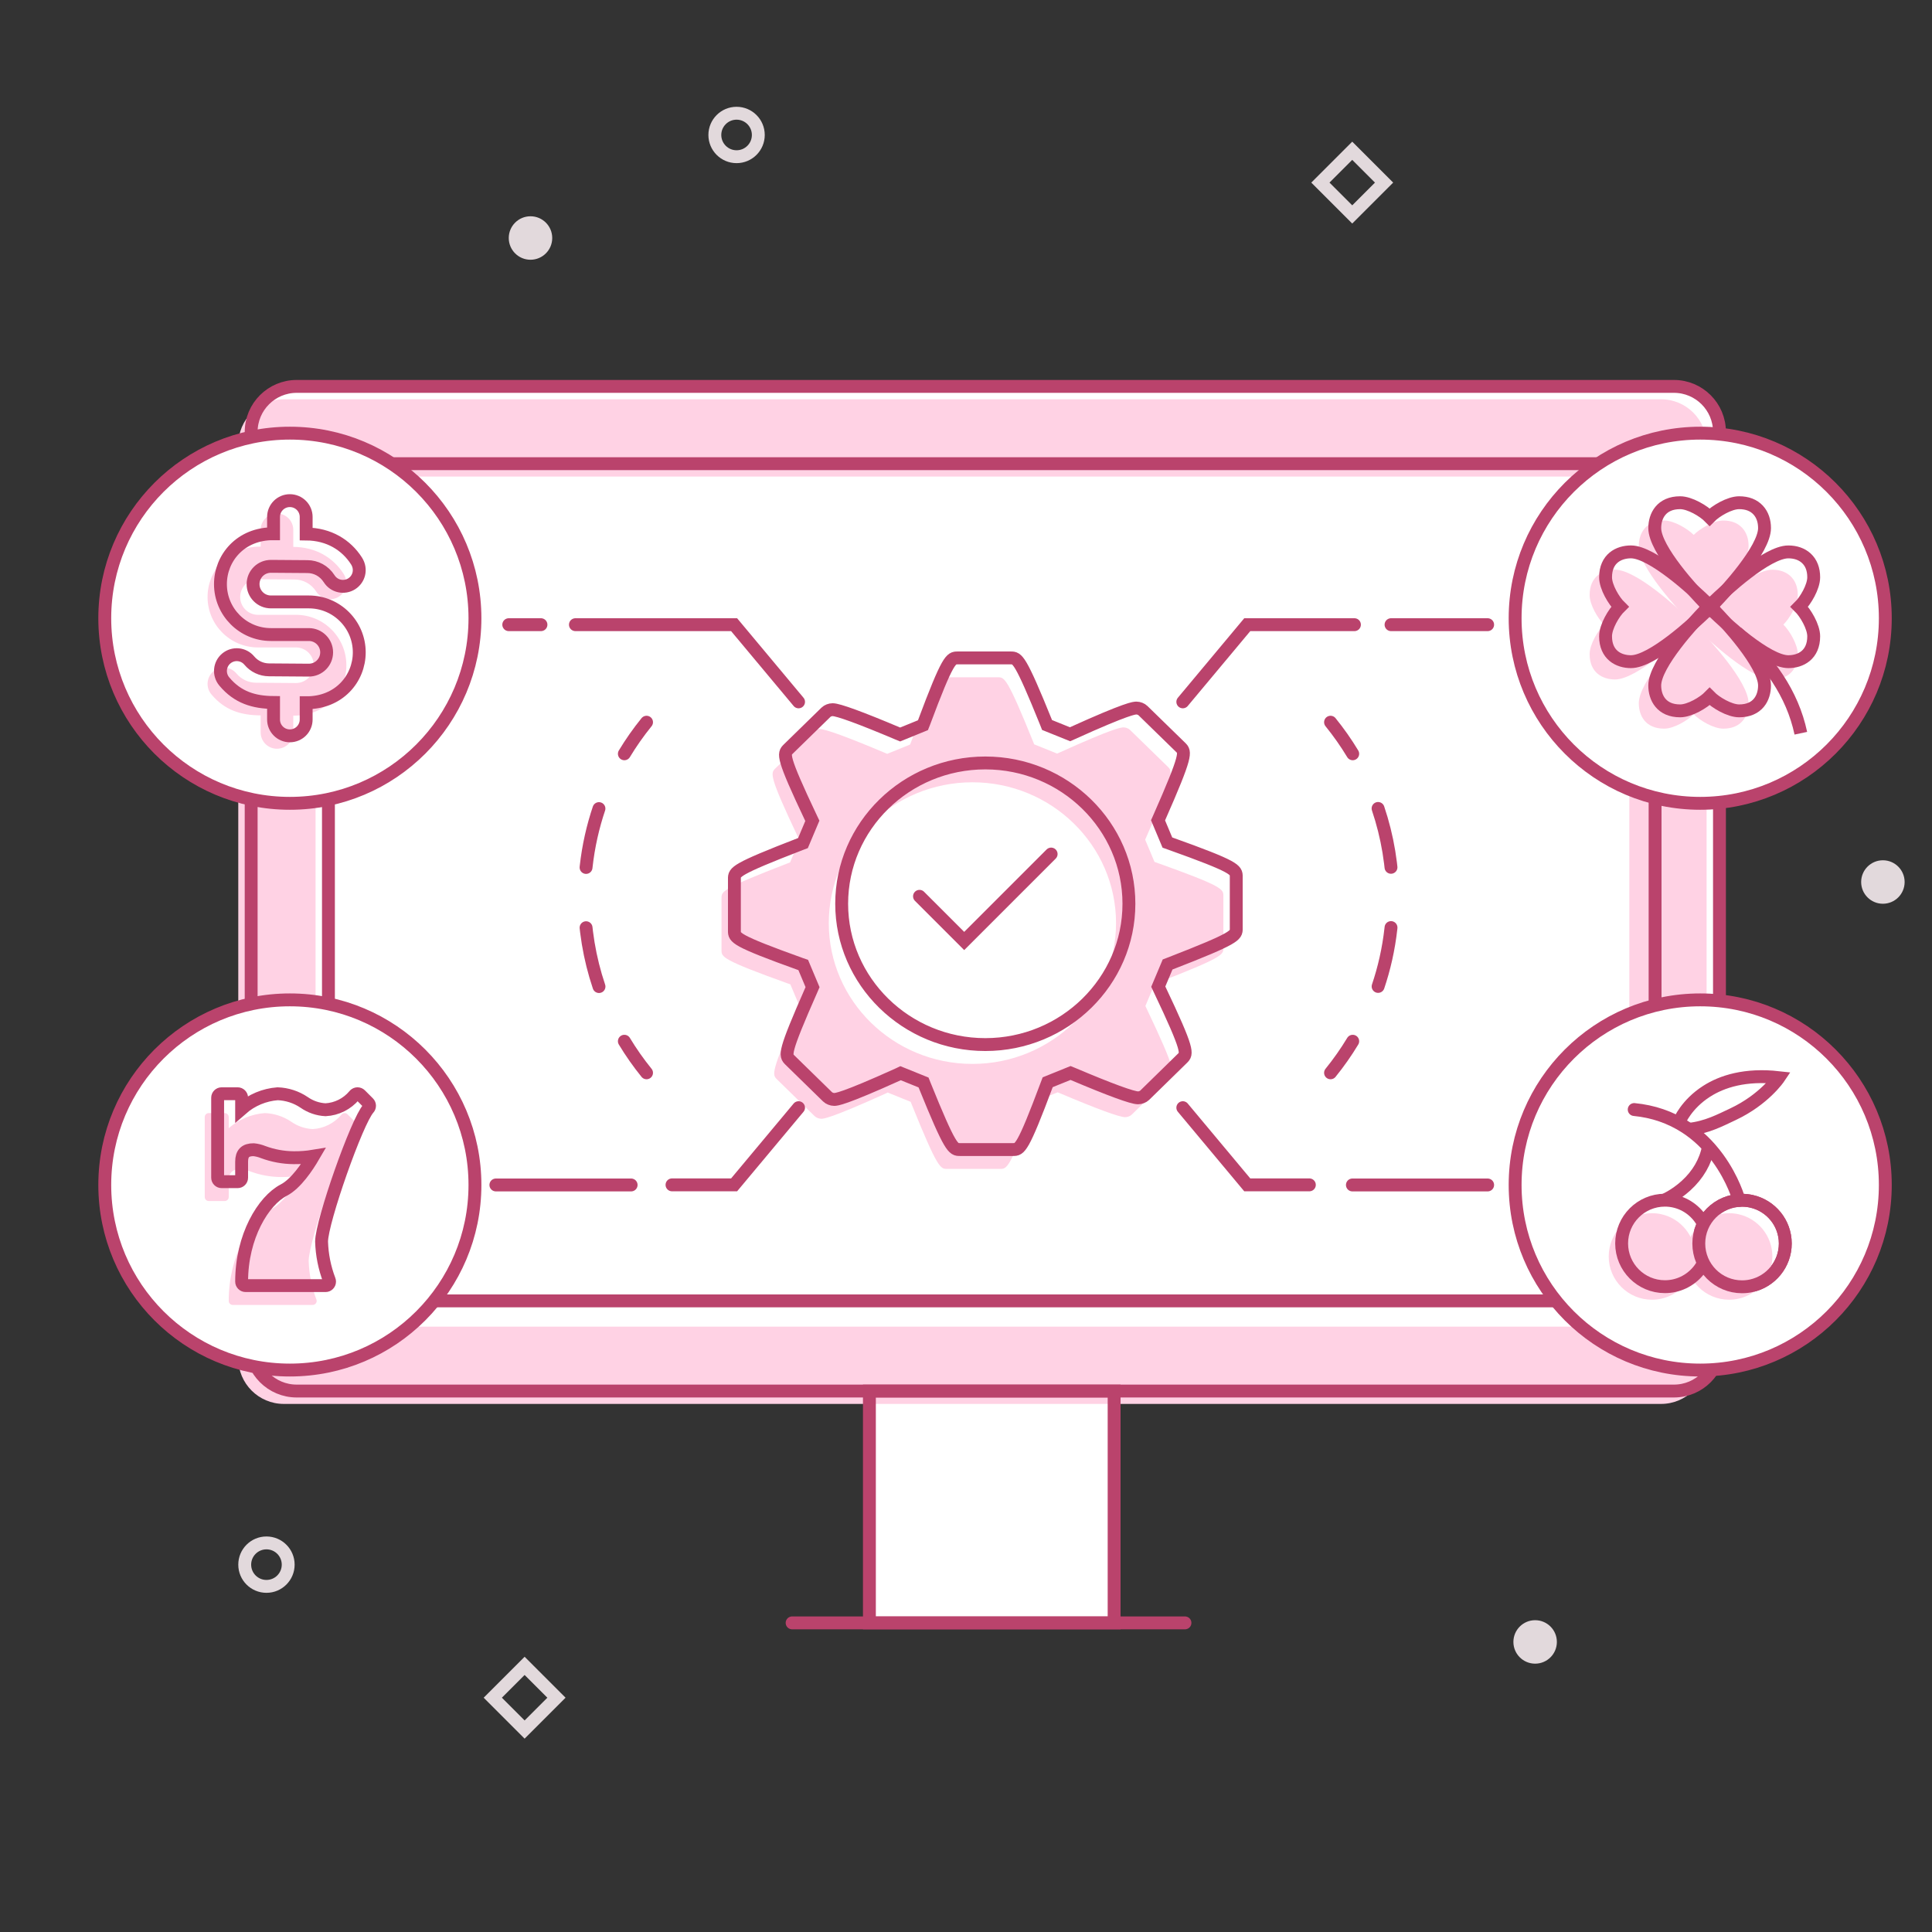 <?xml version="1.0" encoding="UTF-8"?> <!-- Generator: Adobe Illustrator 18.0.0, SVG Export Plug-In . SVG Version: 6.00 Build 0) --> <svg xmlns="http://www.w3.org/2000/svg" xmlns:xlink="http://www.w3.org/1999/xlink" id="Layer_1" x="0px" y="0px" width="300px" height="300px" viewBox="0 0 300 300" xml:space="preserve"><rect x="0" y="0" width="300" height="300" fill="#333333" stroke="none"/> <path fill="#FFFFFF" d="M259.931,60H46.069C42.165,60,39,63.165,39,67.069v141.861c0,3.904,3.165,7.069,7.069,7.069H135v36h38v-36 h86.931c3.904,0,7.069-3.165,7.069-7.069V67.069C267,63.165,263.835,60,259.931,60z"></path> <path fill="#FFD2E4" d="M265,69.069c0-3.904-3.165-7.069-7.069-7.069H44.069C40.165,62,37,65.165,37,69.069v141.861 c0,3.904,3.165,7.069,7.069,7.069h213.861c3.904,0,7.069-3.165,7.069-7.069V69.069z M253,206H49V74h204V206z"></path> <path fill="none" stroke="#BA436C" stroke-width="2" stroke-miterlimit="10" d="M267,208.931c0,3.904-3.165,7.069-7.069,7.069 H46.069c-3.904,0-7.069-3.165-7.069-7.069V67.069C39,63.165,42.165,60,46.069,60h213.861c3.904,0,7.069,3.165,7.069,7.069V208.931z"></path> <rect x="51" y="72" fill="none" stroke="#BA436C" stroke-width="2" stroke-miterlimit="10" width="206" height="130"></rect> <line fill="none" stroke="#BA436C" stroke-width="2" stroke-linecap="round" stroke-miterlimit="10" x1="123" y1="252" x2="184" y2="252"></line> <rect x="135" y="216" fill="none" stroke="#BA436C" stroke-width="2" stroke-miterlimit="10" width="38" height="36"></rect> <rect x="78.003" y="260.142" transform="matrix(0.707 -0.707 0.707 0.707 -162.55 134.847)" fill="none" stroke="#E2D9DC" stroke-width="2" stroke-miterlimit="10" width="6.993" height="6.993"></rect> <rect x="206.503" y="24.837" transform="matrix(0.707 -0.707 0.707 0.707 41.473 156.791)" fill="none" stroke="#E2D9DC" stroke-width="2" stroke-miterlimit="10" width="6.993" height="6.993"></rect> <circle fill="none" stroke="#E2D9DC" stroke-width="2" stroke-miterlimit="10" cx="114.375" cy="20.958" r="3.375"></circle> <circle fill="none" stroke="#E2D9DC" stroke-width="2" stroke-miterlimit="10" cx="41.375" cy="242.958" r="3.375"></circle> <circle fill="#E2D9DC" cx="82.375" cy="36.958" r="3.375"></circle> <circle fill="#E2D9DC" cx="292.375" cy="136.958" r="3.375"></circle> <circle fill="#E2D9DC" cx="238.375" cy="254.958" r="3.375"></circle> <g> <path fill="#FFD2E4" d="M179.642,133.966l-0.373-0.133l-1.45-3.453l0.159-0.355c4.391-9.946,4.086-10.242,3.359-10.965 l-5.852-5.706c-0.241-0.241-0.658-0.405-1.019-0.405c-0.329,0-1.328,0-9.97,3.916l-0.342,0.152l-3.568-1.437l-0.139-0.355 c-4.068-10.059-4.48-10.059-5.492-10.059h-8.263c-1.006,0-1.467,0-5.231,10.079l-0.146,0.366l-3.542,1.443l-0.342-0.139 c-5.847-2.467-9.262-3.714-10.148-3.714c-0.361,0-0.784,0.159-1.025,0.398l-5.858,5.719c-0.74,0.735-1.05,1.045,3.568,10.782 l0.172,0.36l-1.456,3.455l-0.355,0.133c-10.292,3.979-10.292,4.371-10.292,5.403v8.098c0,1.038,0,1.467,10.318,5.17l0.368,0.126 l1.448,3.442l-0.152,0.353c-4.389,9.952-4.112,10.218-3.365,10.965l5.847,5.712c0.24,0.235,0.664,0.405,1.024,0.405 c0.33,0,1.323,0,9.972-3.91l0.342-0.164l3.568,1.441l0.139,0.355c4.067,10.059,4.485,10.059,5.497,10.059h8.263 c1.036,0,1.467,0,5.238-10.085l0.139-0.366l3.55-1.437l0.342,0.139c5.839,2.473,9.254,3.72,10.14,3.72 c0.355,0,0.779-0.159,1.025-0.398l5.865-5.738c0.74-0.734,1.045-1.038-3.581-10.769l-0.17-0.36l1.448-3.442l0.348-0.133 c10.312-3.999,10.312-4.391,10.312-5.429v-8.091C189.96,138.079,189.96,137.649,179.642,133.966L179.642,133.966z M150.997,165.204 c-12.301,0-22.303-9.813-22.303-21.869c0-12.058,10.002-21.861,22.303-21.861c12.298,0,22.3,9.813,22.3,21.861 C173.297,155.39,163.295,165.204,150.997,165.204L150.997,165.204z M150.996,156.463"></path> </g> <g> <path fill="none" stroke="#BA436C" stroke-width="2" stroke-miterlimit="10" d="M181.643,130.963l-0.373-0.133l-1.45-3.453 l0.159-0.355c4.391-9.946,4.086-10.242,3.359-10.965l-5.852-5.706c-0.241-0.241-0.658-0.405-1.019-0.405 c-0.329,0-1.328,0-9.97,3.916l-0.342,0.152l-3.568-1.437l-0.139-0.355c-4.068-10.059-4.48-10.059-5.492-10.059h-8.263 c-1.006,0-1.467,0-5.231,10.079l-0.146,0.366l-3.542,1.443l-0.342-0.139c-5.847-2.467-9.262-3.714-10.148-3.714 c-0.361,0-0.784,0.159-1.025,0.398l-5.858,5.719c-0.74,0.735-1.05,1.045,3.568,10.782l0.172,0.36l-1.456,3.455l-0.355,0.133 c-10.292,3.979-10.292,4.371-10.292,5.403v8.098c0,1.038,0,1.467,10.318,5.17l0.368,0.126l1.448,3.442l-0.152,0.353 c-4.389,9.952-4.112,10.218-3.366,10.965l5.847,5.712c0.24,0.235,0.664,0.405,1.024,0.405c0.33,0,1.323,0,9.972-3.91l0.342-0.164 l3.568,1.441l0.139,0.355c4.067,10.059,4.485,10.059,5.497,10.059h8.263c1.036,0,1.467,0,5.238-10.085l0.139-0.366l3.55-1.437 l0.342,0.139c5.839,2.473,9.254,3.72,10.14,3.72c0.355,0,0.779-0.159,1.025-0.398l5.865-5.738c0.74-0.734,1.045-1.038-3.581-10.769 l-0.17-0.36l1.448-3.442l0.348-0.133c10.312-3.999,10.312-4.391,10.312-5.429v-8.091 C191.961,135.077,191.961,134.646,181.643,130.963L181.643,130.963z M152.998,162.201c-12.301,0-22.303-9.813-22.303-21.869 c0-12.058,10.002-21.861,22.303-21.861c12.298,0,22.3,9.813,22.3,21.861C175.298,152.388,165.296,162.201,152.998,162.201 L152.998,162.201z M152.998,153.461"></path> </g> <polyline fill="none" stroke="#BA436C" stroke-width="2" stroke-linecap="round" stroke-miterlimit="10" points="163.22,132.617 149.72,146.117 142.78,139.178 "></polyline> <circle fill="#FFFFFF" stroke="#BA436C" stroke-width="2" stroke-miterlimit="10" cx="45.009" cy="96" r="28.741"></circle> <circle fill="#FFFFFF" stroke="#BA436C" stroke-width="2" stroke-miterlimit="10" cx="45.009" cy="184" r="28.741"></circle> <circle fill="#FFFFFF" stroke="#BA436C" stroke-width="2" stroke-miterlimit="10" cx="264.009" cy="96" r="28.741"></circle> <circle fill="#FFFFFF" stroke="#BA436C" stroke-width="2" stroke-miterlimit="10" cx="264.009" cy="184" r="28.741"></circle> <g> <polyline fill="none" stroke="#BA436C" stroke-width="2" stroke-linecap="round" stroke-miterlimit="10" points="183.666,108.984 193.674,97 210.315,97 "></polyline> <line fill="none" stroke="#BA436C" stroke-width="2" stroke-linecap="round" stroke-miterlimit="10" x1="216" y1="97" x2="231" y2="97"></line> <polyline fill="none" stroke="#BA436C" stroke-width="2" stroke-linecap="round" stroke-miterlimit="10" points="183.666,172 193.674,183.984 203.316,183.984 "></polyline> <line fill="none" stroke="#BA436C" stroke-width="2" stroke-linecap="round" stroke-miterlimit="10" x1="210" y1="184" x2="231" y2="184"></line> </g> <g> <polyline fill="none" stroke="#BA436C" stroke-width="2" stroke-linecap="round" stroke-miterlimit="10" points="124,108.984 113.992,97 89.351,97 "></polyline> <line fill="none" stroke="#BA436C" stroke-width="2" stroke-linecap="round" stroke-miterlimit="10" x1="84" y1="97" x2="79" y2="97"></line> <polyline fill="none" stroke="#BA436C" stroke-width="2" stroke-linecap="round" stroke-miterlimit="10" points="124,172 113.992,183.984 104.35,183.984 "></polyline> <line fill="none" stroke="#BA436C" stroke-width="2" stroke-linecap="round" stroke-miterlimit="10" x1="98" y1="184" x2="77" y2="184"></line> </g> <g> <g> <path fill="none" stroke="#BA436C" stroke-width="2" stroke-linecap="round" stroke-miterlimit="10" d="M206.606,112.144 c1.256,1.549,2.408,3.188,3.444,4.904"></path> <path fill="none" stroke="#BA436C" stroke-width="2" stroke-linecap="round" stroke-miterlimit="10" stroke-dasharray="9.375,9.375" d=" M213.986,125.536c1.465,4.344,2.26,8.997,2.26,13.833c0,6.49-1.431,12.647-3.993,18.17"></path> <path fill="none" stroke="#BA436C" stroke-width="2" stroke-linecap="round" stroke-miterlimit="10" d="M210.05,161.682 c-1.036,1.716-2.188,3.355-3.444,4.904"></path> </g> </g> <g> <path fill="#FFD2E4" d="M262.36,96.511c-1.85-1.917-7.888-8.428-7.886-11.745c0-1.905,1.035-3.941,3.942-3.941 c1.504,0,3.658,1.29,4.582,2.235c0.925-0.946,3.078-2.235,4.582-2.235c1.264,0,2.262,0.39,2.966,1.158 c0.638,0.697,0.975,1.659,0.975,2.784c-0.001,3.317-6.036,9.828-7.885,11.744l-0.638,0.661L262.36,96.511z"></path> <path fill="#FFD2E4" d="M250.779,105.509c-1.905,0-3.942-1.036-3.942-3.942c0-1.505,1.29-3.658,2.235-4.582 c-0.946-0.925-2.235-3.077-2.235-4.582c0-2.906,2.037-3.942,3.943-3.942c3.317,0,9.827,6.035,11.744,7.885l0.661,0.638 l-0.661,0.638C260.607,99.474,254.096,105.509,250.779,105.509z"></path> <path fill="#FFD2E4" d="M267.58,113.146c-1.505,0-3.658-1.291-4.583-2.235c-0.925,0.946-3.078,2.235-4.582,2.235 c-2.906,0-3.942-2.036-3.942-3.942c0-3.318,6.036-9.829,7.886-11.744l0.638-0.661l0.638,0.661c1.85,1.917,7.887,8.429,7.885,11.745 C271.522,111.11,270.486,113.146,267.58,113.146z"></path> <path fill="#FFD2E4" d="M275.216,105.509c-3.316,0-9.827-6.035-11.744-7.885l-0.661-0.638l0.661-0.638 c1.916-1.849,8.426-7.885,11.744-7.885c1.125,0,2.086,0.337,2.783,0.974c0.769,0.705,1.158,1.704,1.158,2.968 c0,1.505-1.29,3.658-2.235,4.582c0.946,0.926,2.235,3.077,2.235,4.582C279.158,104.473,277.122,105.509,275.216,105.509z"></path> </g> <g> <g> <path fill="none" stroke="#BA436C" stroke-width="2" stroke-linecap="round" stroke-miterlimit="10" d="M100.394,166.586 c-1.257-1.549-2.408-3.188-3.444-4.904"></path> <path fill="none" stroke="#BA436C" stroke-width="2" stroke-linecap="round" stroke-miterlimit="10" stroke-dasharray="9.375,9.375" d=" M93.012,153.194c-1.464-4.341-2.259-8.99-2.259-13.825c0-6.491,1.432-12.652,3.994-18.178"></path> <path fill="none" stroke="#BA436C" stroke-width="2" stroke-linecap="round" stroke-miterlimit="10" d="M96.951,117.048 c1.036-1.717,2.188-3.355,3.444-4.904"></path> </g> </g> <g> <path fill="none" stroke="#BA436C" stroke-width="2" stroke-miterlimit="10" d="M269.687,98.214 c4.973,4.36,8.633,9.468,9.946,15.642"></path> <path fill="none" stroke="#BA436C" stroke-width="2" stroke-miterlimit="10" d="M264.835,93.747 c-1.85-1.917-7.888-8.428-7.886-11.745c0-1.905,1.035-3.941,3.942-3.941c1.504,0,3.658,1.29,4.582,2.235 c0.925-0.946,3.078-2.235,4.582-2.235c1.264,0,2.262,0.39,2.966,1.158c0.638,0.697,0.975,1.659,0.975,2.784 c-0.001,3.317-6.036,9.828-7.885,11.744l-0.638,0.661L264.835,93.747z"></path> <path fill="none" stroke="#BA436C" stroke-width="2" stroke-miterlimit="10" d="M253.254,102.745c-1.905,0-3.942-1.036-3.942-3.942 c0-1.505,1.29-3.658,2.235-4.582c-0.946-0.925-2.235-3.077-2.235-4.582c0-2.906,2.037-3.942,3.943-3.942 c3.317,0,9.827,6.035,11.744,7.885l0.661,0.638l-0.661,0.638C263.082,96.71,256.571,102.745,253.254,102.745z"></path> <path fill="none" stroke="#BA436C" stroke-width="2" stroke-miterlimit="10" d="M270.055,110.382c-1.505,0-3.658-1.291-4.583-2.235 c-0.925,0.946-3.078,2.235-4.582,2.235c-2.906,0-3.942-2.036-3.942-3.942c0-3.318,6.036-9.829,7.886-11.744l0.638-0.661 l0.638,0.661c1.85,1.917,7.887,8.429,7.885,11.745C273.997,108.346,272.961,110.382,270.055,110.382z"></path> <path fill="none" stroke="#BA436C" stroke-width="2" stroke-miterlimit="10" d="M277.691,102.745 c-3.316,0-9.827-6.035-11.744-7.885l-0.661-0.638l0.661-0.638c1.916-1.849,8.426-7.885,11.744-7.885 c1.125,0,2.086,0.337,2.783,0.974c0.769,0.705,1.158,1.704,1.158,2.968c0,1.505-1.29,3.658-2.235,4.582 c0.946,0.926,2.235,3.077,2.235,4.582C281.633,101.709,279.597,102.745,277.691,102.745z"></path> </g> <g> <path fill="#FFFFFF" stroke="#BA436C" stroke-width="2" stroke-miterlimit="10" d="M277.219,193.095 c0,3.21-2.253,5.896-5.264,6.559c-0.467,0.104-0.954,0.158-1.452,0.158c-3.709,0-6.716-3.008-6.716-6.717 c0-3.709,3.007-6.717,6.716-6.717c0.499,0,0.985,0.054,1.452,0.158C274.966,187.2,277.219,189.884,277.219,193.095L277.219,193.095 z M277.219,193.095"></path> <path fill="#FFD2E4" d="M263.232,195.102c0,3.21-2.253,5.896-5.264,6.559c-0.467,0.104-0.954,0.158-1.452,0.158 c-3.709,0-6.716-3.008-6.716-6.717c0-3.709,3.007-6.717,6.716-6.717c0.499,0,0.985,0.054,1.452,0.158 C260.979,189.207,263.232,191.891,263.232,195.102L263.232,195.102z M263.232,195.102"></path> <g> <path fill="none" stroke="#BA436C" stroke-width="2" stroke-miterlimit="10" d="M260.79,174.088c0,0,1.065-2.622,4.214-4.635 c2.391-1.529,5.986-2.705,11.229-2.116c0,0-2.268,3.396-7.161,5.692c-1.936,0.908-4.057,2.046-6.838,2.331"></path> </g> <path fill="none" stroke="#BA436C" stroke-width="2" stroke-linecap="round" stroke-miterlimit="10" d="M270.042,186.379 c-0.035-0.132-0.887-3.257-3.312-6.571l0,0c-1.429-1.952-3.108-3.562-4.993-4.784c-2.36-1.53-5.045-2.451-7.979-2.736"></path> <path fill="none" stroke="#BA436C" stroke-width="2" stroke-linecap="round" stroke-miterlimit="10" d="M258.522,186.315 c0.066-0.028,1.637-0.713,3.276-2.202c1.862-1.691,3.049-3.743,3.48-5.99"></path> <path fill="none" stroke="#BA436C" stroke-width="2" stroke-miterlimit="10" d="M267.191,180.274"></path> <path fill="#FFD2E4" d="M275.212,195.102c0,3.21-2.253,5.896-5.264,6.559c-0.467,0.104-0.954,0.158-1.452,0.158 c-3.709,0-6.716-3.008-6.716-6.717c0-3.709,3.007-6.717,6.716-6.717c0.499,0,0.985,0.054,1.452,0.158 C272.96,189.207,275.212,191.891,275.212,195.102L275.212,195.102z M275.212,195.102"></path> <path fill="none" stroke="#BA436C" stroke-width="2" stroke-miterlimit="10" d="M277.219,193.095c0,3.21-2.253,5.896-5.264,6.559 c-0.467,0.104-0.954,0.158-1.452,0.158c-3.709,0-6.716-3.008-6.716-6.717c0-3.709,3.007-6.717,6.716-6.717 c0.499,0,0.985,0.054,1.452,0.158C274.966,187.2,277.219,189.884,277.219,193.095L277.219,193.095z M277.219,193.095"></path> <path fill="none" stroke="#BA436C" stroke-width="2" stroke-miterlimit="10" d="M265.238,193.095 M264.512,196.121 c-0.901,1.765-2.556,3.082-4.539,3.517c-0.466,0.104-0.951,0.157-1.45,0.157c-3.708,0-6.716-3.008-6.716-6.716 s3.008-6.716,6.716-6.716c0.499,0,0.985,0.054,1.45,0.157c1.986,0.439,3.641,1.752,4.539,3.517"></path> </g> <path fill="#FFD2E4" d="M53.785,103.298c0,4.088-3.156,7.863-8.245,7.826v2.608c0,1.398-1.134,2.532-2.532,2.532 c-1.398,0-2.532-1.134-2.532-2.532v-2.647c-3.017-0.022-5.564-0.758-7.658-3.271c-0.894-1.076-0.749-2.672,0.325-3.567 c1.075-0.895,2.67-0.75,3.566,0.326c0.757,0.908,1.871,1.434,3.054,1.443l3.245,0.024l2.929,0.022 c1.569,0.005,2.784-1.254,2.784-2.763c0-1.525-1.241-2.764-2.764-2.764h-5.898c-4.317,0-7.828-3.511-7.828-7.828 c0-4.048,3.121-7.863,8.245-7.826v-2.608c0-1.398,1.134-2.532,2.532-2.532c1.398,0,2.532,1.134,2.532,2.532v2.647 c3.552,0.026,6.237,1.718,7.816,4.186c0.829,1.302,0.381,2.828-0.74,3.545c-1.178,0.752-2.745,0.408-3.497-0.77 c-0.802-1.256-2.073-1.887-3.381-1.896l-2.73-0.02l-2.929-0.022c-1.57,0-2.784,1.252-2.784,2.763c0,1.525,1.241,2.764,2.764,2.764 h5.898C50.274,95.47,53.785,98.981,53.785,103.298L53.785,103.298z M53.785,103.298"></path> <path fill="none" stroke="#BA436C" stroke-width="2" stroke-miterlimit="10" d="M55.786,101.296c0,4.088-3.156,7.863-8.245,7.826 v2.608c0,1.398-1.134,2.532-2.532,2.532c-1.398,0-2.532-1.134-2.532-2.532v-2.647c-3.017-0.022-5.564-0.758-7.658-3.271 c-0.894-1.076-0.749-2.672,0.325-3.567c1.075-0.895,2.67-0.75,3.566,0.326c0.757,0.908,1.871,1.434,3.054,1.443l3.245,0.024 l2.929,0.022c1.569,0.005,2.784-1.254,2.784-2.763c0-1.525-1.241-2.764-2.764-2.764h-5.898c-4.317,0-7.828-3.511-7.828-7.828 c0-4.048,3.121-7.863,8.245-7.826V80.27c0-1.398,1.134-2.532,2.532-2.532c1.398,0,2.532,1.134,2.532,2.532v2.647 c3.552,0.026,6.237,1.718,7.816,4.186c0.829,1.302,0.381,2.828-0.74,3.545c-1.178,0.752-2.745,0.408-3.497-0.77 c-0.802-1.256-2.073-1.887-3.381-1.896l-2.73-0.02l-2.929-0.022c-1.57,0-2.784,1.252-2.784,2.763c0,1.525,1.241,2.764,2.764,2.764 h5.898C52.275,93.468,55.786,96.979,55.786,101.296L55.786,101.296z M55.786,101.296"></path> <path fill="#FFD2E4" d="M55.198,174.263l-1.241-1.241c-0.24-0.244-0.633-0.248-0.878-0.008c-0.021,0.021-0.04,0.043-0.058,0.066 c-1.114,1.335-2.733,2.147-4.469,2.242c-1.19-0.06-2.34-0.453-3.317-1.136c-1.223-0.829-2.655-1.296-4.131-1.347 c-2.066,0.158-4.025,0.979-5.586,2.342v-1.722c0-0.343-0.278-0.621-0.621-0.621h-2.483c-0.343,0-0.621,0.278-0.621,0.621v12.413 c0,0.343,0.278,0.621,0.621,0.621h2.483c0.343,0,0.621-0.278,0.621-0.621v-2.483c0-1.288,0.575-1.862,1.862-1.862 c0.512,0.053,1.013,0.179,1.49,0.372c1.51,0.561,3.106,0.855,4.717,0.869c1.034,0.013,2.067-0.066,3.087-0.235 c-0.94,1.614-2.714,4.286-4.614,5.269c-3.17,1.64-6.542,7.176-6.542,14.206c0,0.343,0.278,0.621,0.621,0.621h12.413 c0.343,0,0.62-0.278,0.62-0.621c0-0.08-0.016-0.159-0.046-0.233c-0.729-1.911-1.133-3.929-1.195-5.973 c0-3.113,5.513-18.769,7.283-20.682C55.44,174.878,55.433,174.499,55.198,174.263z"></path> <path fill="none" stroke="#BA436C" stroke-width="2" stroke-miterlimit="10" d="M57.2,171.261l-1.241-1.241 c-0.24-0.244-0.633-0.248-0.878-0.008c-0.021,0.021-0.04,0.043-0.058,0.066c-1.114,1.335-2.733,2.148-4.469,2.242 c-1.19-0.06-2.34-0.453-3.317-1.136c-1.223-0.829-2.655-1.296-4.131-1.347c-2.066,0.158-4.026,0.979-5.586,2.342v-1.722 c0-0.343-0.278-0.621-0.621-0.621h-2.483c-0.343,0-0.621,0.278-0.621,0.621v12.413c0,0.343,0.278,0.621,0.621,0.621h2.483 c0.343,0,0.621-0.278,0.621-0.621v-2.483c0-1.288,0.575-1.862,1.862-1.862c0.512,0.053,1.013,0.179,1.49,0.372 c1.51,0.561,3.106,0.855,4.717,0.869c1.034,0.013,2.067-0.066,3.087-0.235c-0.94,1.614-2.714,4.286-4.614,5.269 c-3.17,1.64-6.542,7.176-6.542,14.206c0,0.343,0.278,0.621,0.621,0.621h12.413c0.343,0,0.62-0.278,0.62-0.621 c0-0.08-0.016-0.159-0.046-0.233c-0.729-1.911-1.133-3.929-1.195-5.973c0-3.113,5.513-18.769,7.283-20.682 C57.442,171.875,57.435,171.496,57.2,171.261z"></path> </svg> 